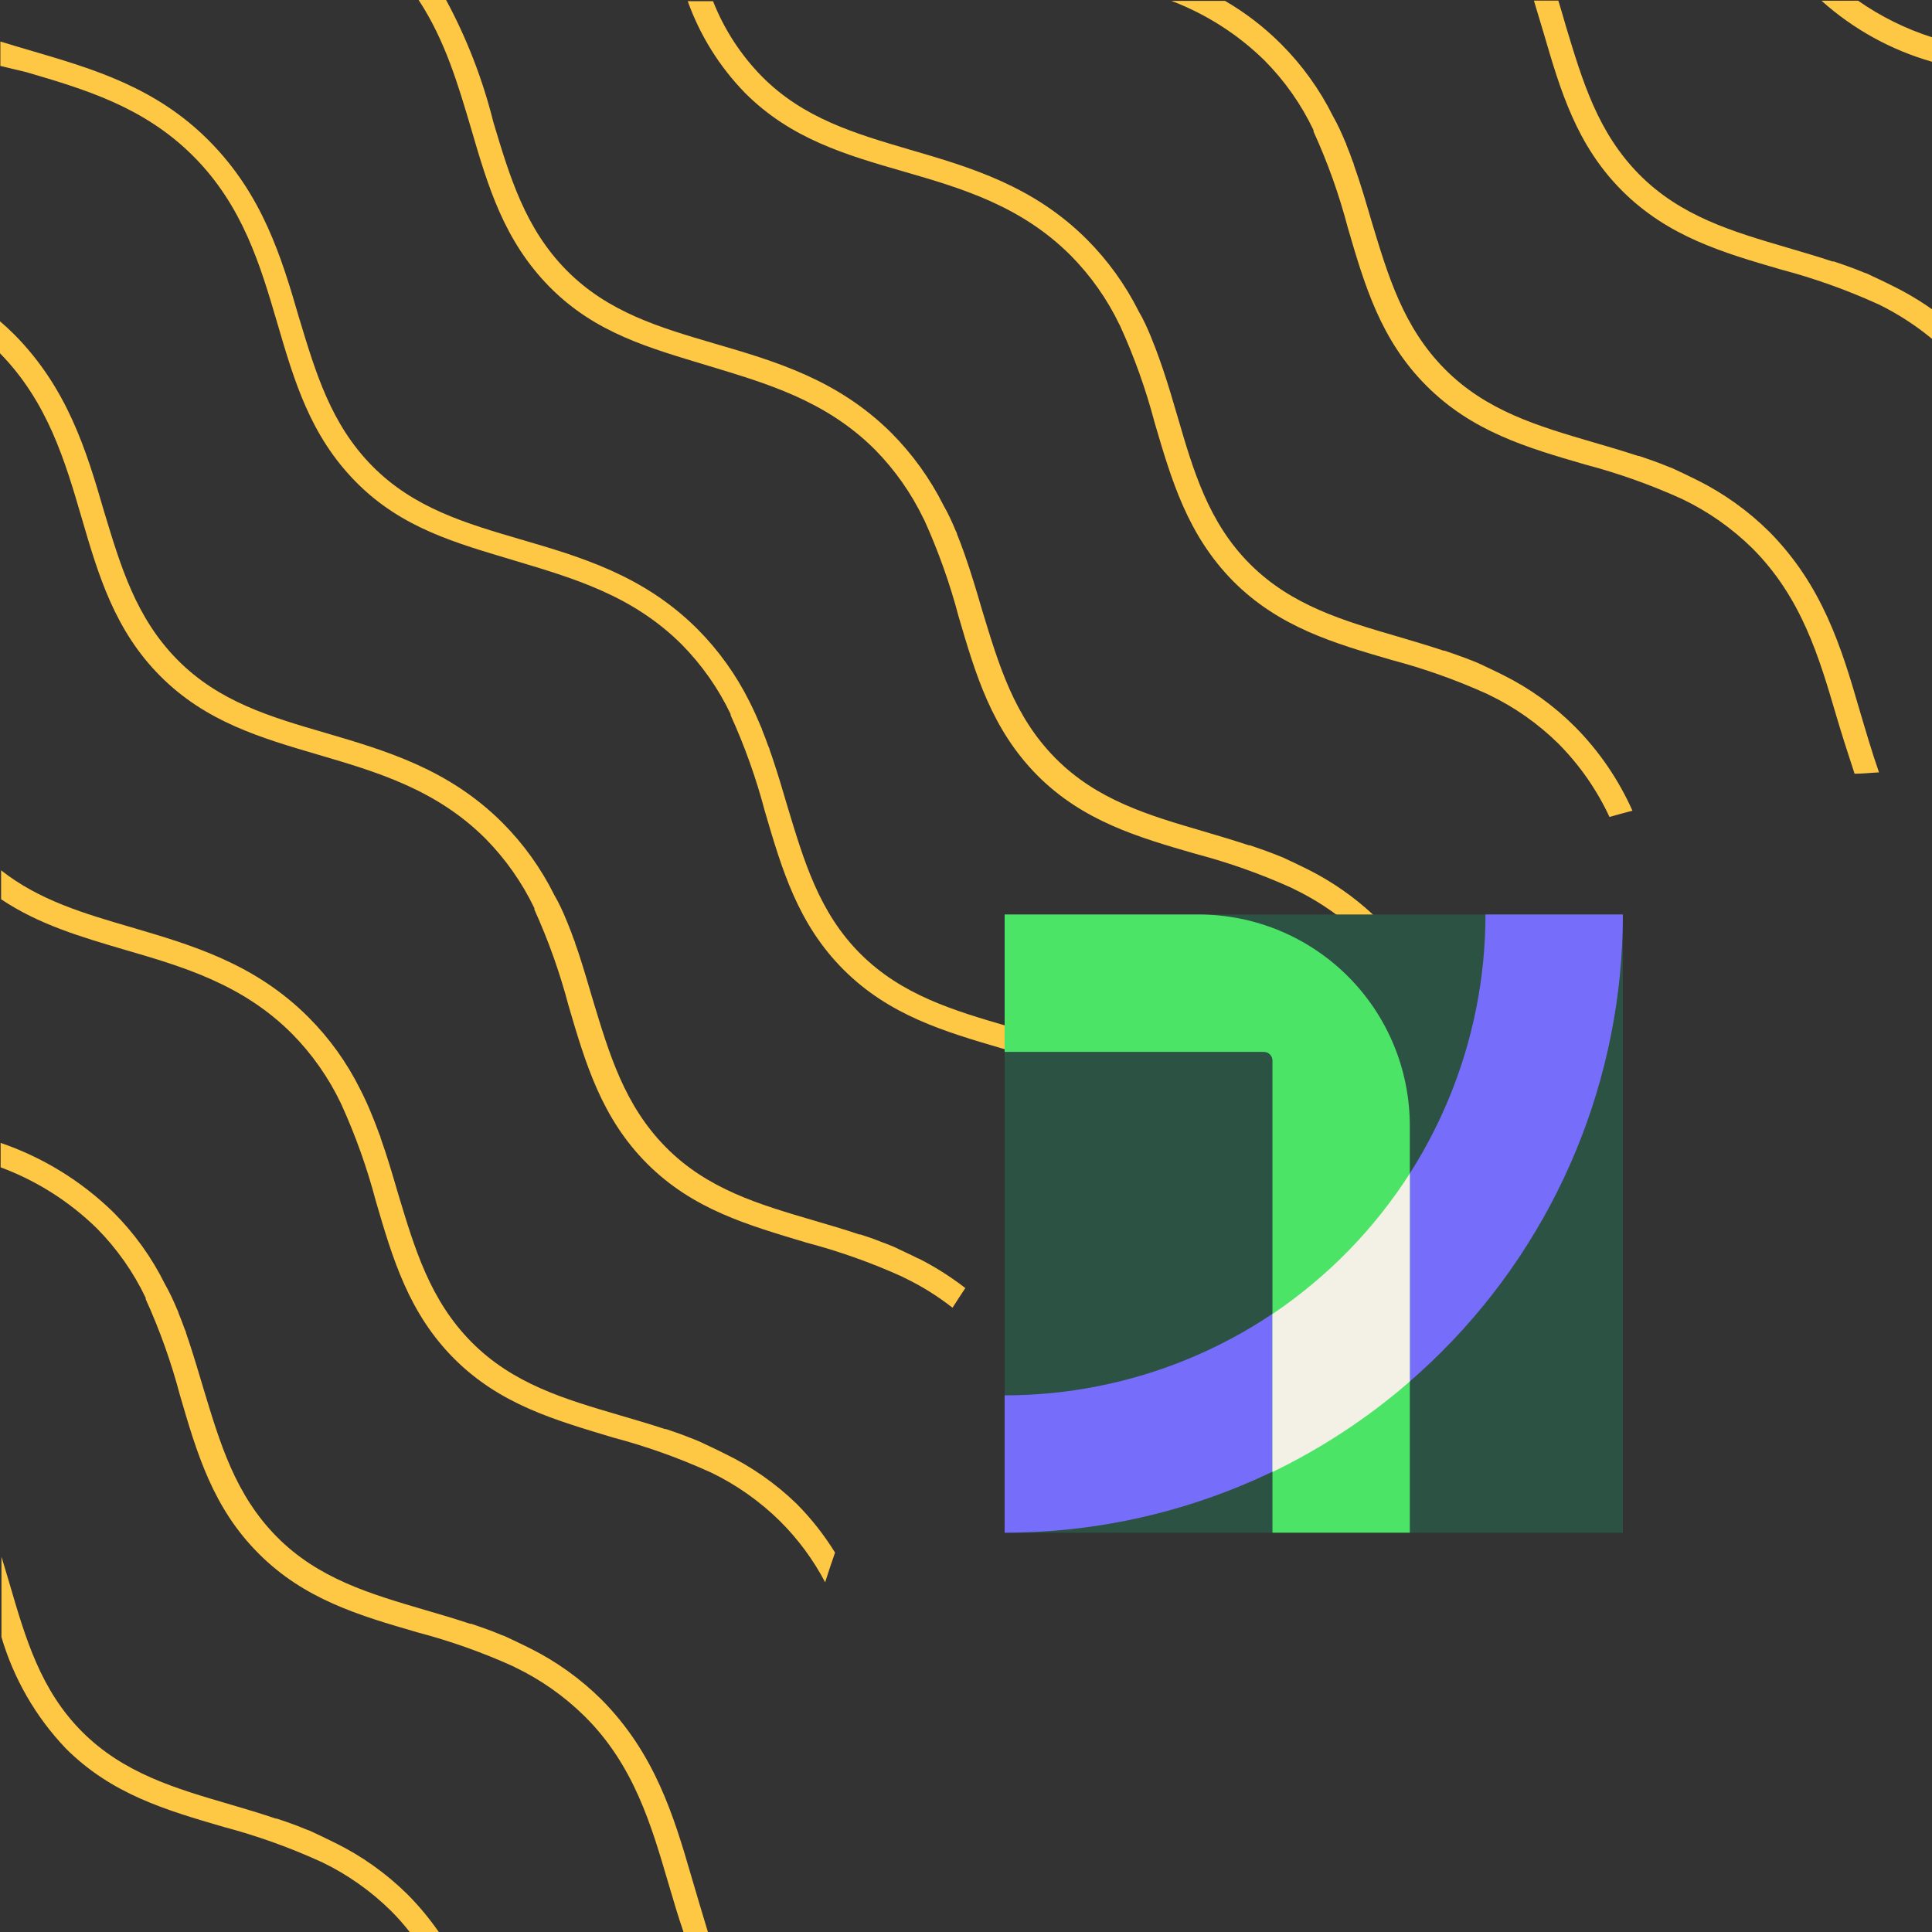 <svg width="150" height="150" viewBox="0 0 150 150" fill="none" xmlns="http://www.w3.org/2000/svg">
<rect x="0" y="0" width="150" height="150" fill="#333333" stroke="none"/>
<path d="M146.9 22.176C146.246 21.844 145.582 21.541 144.919 21.228L144.748 21.171L143.99 20.868L143.468 20.678L143.098 20.545L142.378 20.299H142.273C141.098 19.91 139.932 19.569 138.766 19.227C134.509 17.976 130.489 16.8 127.265 13.539C124.041 10.277 122.866 6.295 121.576 2.038C121.387 1.375 121.197 0.72 120.988 0.047H119.092C119.348 0.881 119.595 1.716 119.841 2.541C121.15 7.025 122.392 11.263 125.947 14.819C129.502 18.365 133.741 19.607 138.272 20.924C140.829 21.6 143.325 22.488 145.734 23.579L145.848 23.627C147.351 24.364 148.761 25.277 150.048 26.348V24.044C149.05 23.338 147.998 22.713 146.9 22.176Z" fill="#FFC844"/>
<path d="M150.02 2.901C147.969 2.247 146.029 1.288 144.264 0.056H141.42C143.886 2.269 146.824 3.89 150.01 4.797L150.02 2.901Z" fill="#FFC844"/>
<path d="M122.267 56.412C120.636 54.782 118.75 53.427 116.683 52.402C116.029 52.07 115.365 51.767 114.702 51.454L114.512 51.378L113.782 51.093L113.232 50.894L112.891 50.771L112.142 50.515H112.075C110.9 50.126 109.715 49.775 108.558 49.434C104.301 48.192 100.271 47.016 97.048 43.793C93.824 40.569 92.649 36.549 91.407 32.283C91.065 31.116 90.715 29.922 90.316 28.737L90.041 27.941L89.937 27.656L89.719 27.059L89.454 26.395C89.428 26.311 89.396 26.228 89.359 26.148C89.084 25.485 88.79 24.821 88.411 24.177C87.378 22.117 86.025 20.235 84.4 18.602C80.228 14.43 75.365 12.998 70.653 11.624C66.395 10.372 62.376 9.196 59.152 5.935C57.509 4.263 56.219 2.276 55.36 0.094H53.397C54.351 2.76 55.867 5.188 57.844 7.215C61.389 10.77 65.628 12.012 70.169 13.32C74.71 14.629 79.29 15.994 83.139 19.844C84.694 21.419 85.976 23.242 86.931 25.238C86.953 25.267 86.969 25.299 86.979 25.333C88.078 27.743 88.969 30.243 89.643 32.804C90.961 37.298 92.203 41.536 95.749 45.13C99.295 48.685 103.533 49.927 108.027 51.235C110.584 51.911 113.08 52.799 115.489 53.89L115.602 53.947C117.597 54.905 119.42 56.186 120.997 57.739C122.636 59.393 123.977 61.318 124.96 63.428C125.548 63.257 126.145 63.096 126.743 62.944C125.659 60.514 124.143 58.3 122.267 56.412Z" fill="#FFC844"/>
<path d="M104.956 71.971L106.615 71.023C105.108 69.621 103.409 68.44 101.571 67.515C100.917 67.183 100.253 66.879 99.59 66.567L99.419 66.5L98.67 66.206L98.129 66.007L97.779 65.884L97.039 65.628H96.963C95.778 65.239 94.603 64.888 93.446 64.547C89.189 63.305 85.159 62.12 81.936 58.858C78.712 55.597 77.546 51.615 76.247 47.358C75.83 45.926 75.394 44.457 74.882 43.006L74.778 42.721C74.711 42.522 74.635 42.323 74.559 42.124L74.303 41.47C74.303 41.385 74.237 41.29 74.199 41.205C73.924 40.541 73.63 39.887 73.251 39.233C72.217 37.172 70.863 35.287 69.241 33.648C65.069 29.477 60.205 28.054 55.493 26.68C51.236 25.428 47.216 24.253 43.992 20.991C40.769 17.73 39.584 13.738 38.304 9.481C37.481 6.18 36.249 2.995 34.635 0H32.502C34.568 3.138 35.583 6.637 36.569 9.955C37.877 14.44 39.119 18.678 42.675 22.28C46.23 25.883 50.459 27.021 54.953 28.386C59.447 29.752 64.073 31.06 67.923 34.9C69.477 36.476 70.758 38.299 71.715 40.295L71.772 40.399C72.862 42.811 73.75 45.31 74.427 47.87C75.745 52.364 76.987 56.602 80.533 60.195C84.079 63.751 88.326 64.993 92.858 66.301C95.418 66.976 97.917 67.864 100.329 68.956L100.433 69.013C102.064 69.796 103.585 70.79 104.956 71.971Z" fill="#FFC844"/>
<path d="M144.349 55.037C142.974 50.297 141.505 45.471 137.381 41.299C135.745 39.674 133.859 38.32 131.796 37.289C131.142 36.957 130.478 36.654 129.815 36.341L129.635 36.275L128.895 35.981L128.355 35.782L128.004 35.658L127.264 35.402H127.189C126.003 35.013 124.828 34.663 123.671 34.331C119.405 33.079 115.385 31.904 112.161 28.642C108.937 25.381 107.762 21.399 106.472 17.132C106.055 15.7 105.629 14.241 105.107 12.78C105.107 12.686 105.05 12.6 105.012 12.505C104.974 12.411 104.87 12.098 104.794 11.899L104.529 11.235C104.529 11.15 104.462 11.074 104.434 10.988C104.159 10.325 103.856 9.661 103.486 9.007C102.456 6.941 101.098 5.055 99.466 3.422C98.165 2.118 96.699 0.989 95.105 0.066H90.942C93.651 1.095 96.118 2.673 98.186 4.703C99.744 6.275 101.026 8.099 101.978 10.097C101.984 10.132 101.984 10.167 101.978 10.202C103.079 12.611 103.97 15.111 104.642 17.673C105.951 22.157 107.193 26.395 110.748 29.951C114.294 33.506 118.532 34.748 123.074 36.066C125.627 36.738 128.12 37.623 130.526 38.711L130.649 38.768C132.642 39.729 134.465 41.01 136.044 42.56C139.884 46.4 141.239 51.046 142.557 55.53C143.012 57.076 143.505 58.593 143.989 60.072C144.624 60.072 145.259 59.996 145.885 59.968C145.335 58.394 144.852 56.734 144.349 55.037Z" fill="#FFC844"/>
<path d="M56.232 112.844C55.578 112.512 54.914 112.209 54.251 111.896L54.071 111.82L53.322 111.526L52.791 111.327L52.44 111.203L51.7 110.948H51.615C50.439 110.559 49.264 110.218 48.098 109.876C43.841 108.625 39.821 107.449 36.597 104.188C33.373 100.926 32.198 96.944 30.908 92.678C30.491 91.246 30.065 89.786 29.543 88.326C29.543 88.231 29.477 88.146 29.448 88.051L29.221 87.444C29.145 87.226 29.05 87.008 28.965 86.79L28.86 86.534C28.595 85.87 28.292 85.207 27.96 84.562C26.933 82.496 25.579 80.61 23.949 78.977C19.778 74.806 14.914 73.384 10.211 71.999C6.542 70.928 3.044 69.904 0.085 67.572V69.819C3.015 71.781 6.286 72.739 9.699 73.744C14.193 75.052 18.829 76.408 22.669 80.257C24.225 81.832 25.506 83.656 26.462 85.652C26.479 85.686 26.495 85.721 26.509 85.756C27.605 88.168 28.497 90.667 29.173 93.227C30.482 97.712 31.724 101.95 35.279 105.506C38.835 109.051 43.073 110.246 47.605 111.611C50.161 112.287 52.657 113.175 55.066 114.266L55.18 114.313C57.172 115.272 58.991 116.554 60.565 118.106C61.965 119.5 63.144 121.098 64.064 122.846C64.31 122.078 64.566 121.301 64.832 120.542C63.984 119.169 62.982 117.896 61.845 116.75C60.196 115.155 58.301 113.836 56.232 112.844Z" fill="#FFC844"/>
<path d="M71.336 97.731C70.681 97.399 70.018 97.105 69.354 96.782L69.164 96.707C68.927 96.612 68.681 96.508 68.425 96.422L67.885 96.214L67.543 96.09L66.794 95.844H66.718C65.543 95.446 64.367 95.104 63.201 94.763C58.944 93.512 54.924 92.336 51.7 89.074C48.477 85.813 47.301 81.831 46.012 77.574C45.67 76.408 45.319 75.213 44.931 74.028C44.846 73.762 44.751 73.507 44.656 73.241C44.656 73.146 44.59 73.042 44.552 72.938L44.343 72.359C44.248 72.132 44.163 71.895 44.068 71.667C44.041 71.59 44.009 71.514 43.973 71.439C43.708 70.776 43.404 70.122 43.025 69.468C41.996 67.403 40.642 65.517 39.015 63.883C34.843 59.712 29.979 58.289 25.277 56.905C21.01 55.663 16.99 54.488 13.767 51.217C10.543 47.946 9.367 43.963 8.078 39.706C6.703 34.966 5.234 30.14 1.109 25.968C0.74 25.599 0.37 25.267 0 24.944V27.428C3.707 31.221 5.053 35.8 6.343 40.218C7.632 44.637 8.903 48.941 12.449 52.496C15.995 56.052 20.242 57.284 24.727 58.602C29.211 59.92 33.857 61.276 37.697 65.116C39.25 66.692 40.531 68.515 41.489 70.51C41.486 70.545 41.486 70.58 41.489 70.615C42.582 73.026 43.47 75.525 44.144 78.086C45.462 82.57 46.704 86.808 50.259 90.364C53.815 93.91 58.053 95.104 62.585 96.47C65.145 97.143 67.644 98.031 70.056 99.124L70.16 99.181C71.507 99.823 72.779 100.612 73.952 101.532C74.275 101.02 74.616 100.509 74.948 100.006C73.805 99.12 72.579 98.345 71.288 97.693L71.336 97.731Z" fill="#FFC844"/>
<path d="M2.048 5.603C6.533 6.921 11.169 8.277 15.009 12.126C18.849 15.975 20.214 20.602 21.532 25.096C22.85 29.59 24.082 33.819 27.638 37.422C31.193 41.025 35.431 42.162 39.963 43.527C44.495 44.893 49.084 46.201 52.933 50.041C54.489 51.619 55.771 53.445 56.726 55.445V55.53C57.825 57.944 58.716 60.446 59.39 63.011C60.708 67.505 61.95 71.743 65.496 75.289C69.051 78.835 73.289 80.077 77.774 81.395C80.331 82.07 82.826 82.958 85.235 84.049L85.359 84.106C86.044 84.445 86.712 84.818 87.359 85.225C87.805 84.789 88.307 84.362 88.715 83.936C87.982 83.454 87.222 83.014 86.439 82.618C85.776 82.296 85.121 81.992 84.448 81.717L84.278 81.651L83.529 81.357L82.988 81.158L82.637 81.025L81.898 80.779H81.822C80.646 80.39 79.471 80.039 78.305 79.698C74.047 78.456 70.028 77.27 66.804 74.056C63.58 70.842 62.405 66.803 61.115 62.537C60.774 61.371 60.423 60.186 60.025 59.001C59.94 58.735 59.845 58.47 59.75 58.204C59.75 58.109 59.684 58.014 59.646 57.92C59.608 57.825 59.504 57.522 59.428 57.322C59.352 57.123 59.257 56.877 59.162 56.649C59.162 56.574 59.105 56.488 59.068 56.403C58.792 55.739 58.499 55.085 58.167 54.431C57.135 52.368 55.781 50.483 54.156 48.846C49.984 44.675 45.121 43.252 40.418 41.878C36.152 40.626 32.132 39.451 28.908 36.189C25.685 32.928 24.509 28.936 23.22 24.679C21.845 19.939 20.375 15.113 16.241 10.941C12.108 6.769 7.206 5.347 2.503 3.963C1.669 3.716 0.844 3.479 0.029 3.223V5.12L2.048 5.603Z" fill="#FFC844"/>
<path d="M53.682 145.705C52.307 140.965 50.838 136.139 46.714 131.967C45.076 130.339 43.187 128.985 41.12 127.957C40.466 127.625 39.802 127.321 39.138 127.009L38.968 126.952L38.219 126.648L37.678 126.449L37.327 126.326L36.588 126.07H36.502C35.327 125.681 34.151 125.33 32.995 124.998C28.738 123.747 24.708 122.571 21.485 119.31C18.261 116.048 17.085 112.066 15.796 107.809C15.445 106.634 15.094 105.449 14.706 104.264C14.62 103.998 14.525 103.733 14.44 103.477C14.44 103.372 14.364 103.277 14.336 103.183C14.307 103.088 14.194 102.784 14.118 102.595C14.042 102.405 13.938 102.149 13.852 101.922C13.852 101.836 13.786 101.761 13.757 101.675C13.482 101.012 13.179 100.357 12.809 99.703C11.786 97.635 10.432 95.749 8.799 94.119C6.318 91.696 3.329 89.856 0.048 88.733V90.63C2.843 91.669 5.388 93.284 7.519 95.37C9.077 96.943 10.359 98.766 11.311 100.765C11.311 100.765 11.311 100.831 11.311 100.86C12.408 103.274 13.299 105.777 13.976 108.34C15.284 112.825 16.526 117.063 20.081 120.618C23.627 124.174 27.865 125.416 32.407 126.734C34.96 127.405 37.453 128.29 39.859 129.379L39.982 129.445C41.978 130.402 43.801 131.684 45.377 133.238C49.217 137.03 50.572 141.723 51.89 146.208C52.27 147.497 52.639 148.758 53.066 150H54.962C54.536 148.616 54.118 147.175 53.682 145.705Z" fill="#FFC844"/>
<path d="M26.017 143.079C25.362 142.747 24.699 142.443 24.035 142.13L23.826 142.055L23.115 141.77L22.556 141.562L22.234 141.448L21.475 141.192H21.409C20.233 140.794 19.048 140.443 17.891 140.102C13.634 138.86 9.605 137.684 6.381 134.46C3.158 131.237 1.982 127.217 0.74 122.95C0.531 122.268 0.332 121.566 0.114 120.865V127.103C1.065 130.338 2.775 133.3 5.101 135.74C8.647 139.296 12.885 140.538 17.379 141.846C19.936 142.524 22.432 143.416 24.841 144.51L24.955 144.558C26.95 145.515 28.773 146.797 30.349 148.35C30.869 148.87 31.357 149.421 31.809 150H34.066C33.342 148.953 32.526 147.973 31.629 147.07C29.985 145.447 28.09 144.099 26.017 143.079Z" fill="#FFC844"/>
<path d="M126 71H78V119H126V71Z" fill="#2B5243"/>
<path d="M78 108.335V119C90.73 119 102.939 113.943 111.941 104.941C120.943 95.939 126 83.73 126 71H115.331C115.331 80.901 111.398 90.397 104.397 97.398C97.397 104.4 87.901 108.334 78 108.335Z" fill="#766DFA"/>
<path d="M93.055 71H78V81.669H98.121C98.299 81.669 98.47 81.74 98.596 81.866C98.722 81.992 98.793 82.163 98.793 82.341V118.996H109.457V87.399C109.456 83.049 107.728 78.878 104.652 75.803C101.576 72.728 97.404 71 93.055 71Z" fill="#4CE467"/>
<path d="M109.457 107.258V91.112C106.686 95.44 103.056 99.153 98.792 102.021V114.288C102.643 112.427 106.229 110.063 109.457 107.258Z" fill="#F3F1E5"/>
</svg>
